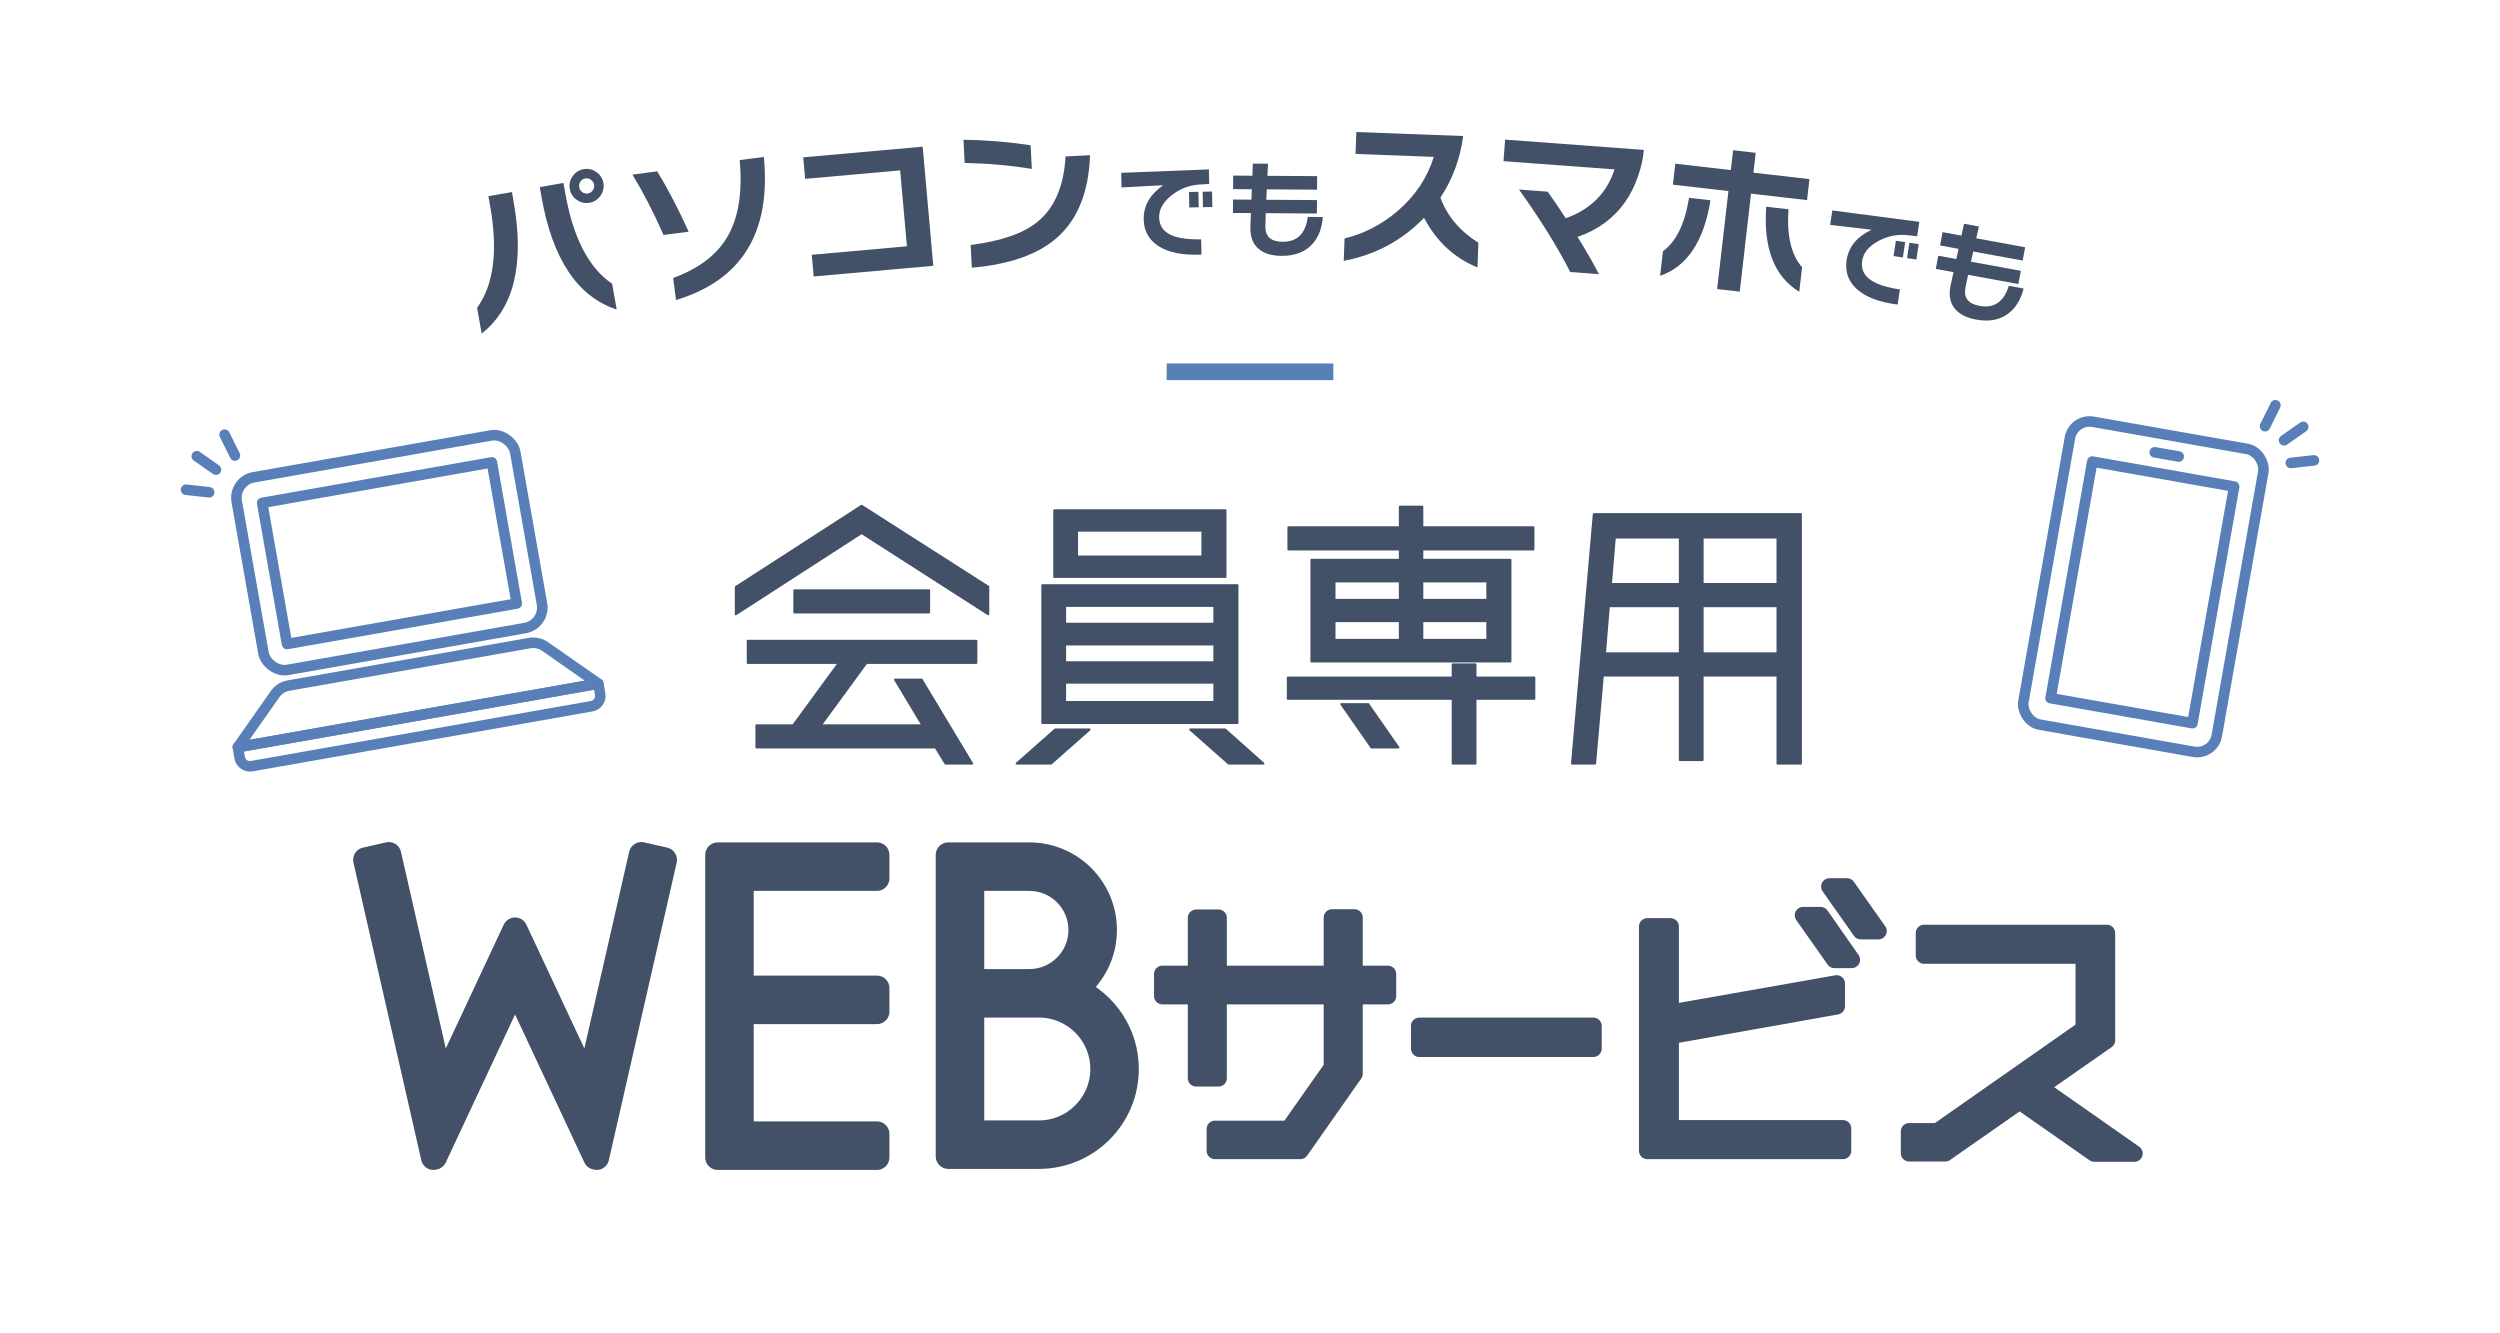 <?xml version="1.0" encoding="UTF-8"?><svg id="a" xmlns="http://www.w3.org/2000/svg" width="300" height="160" xmlns:xlink="http://www.w3.org/1999/xlink" viewBox="0 0 300 160"><defs><style>.e,.f,.g{fill:none;}.f{stroke:#fff;}.f,.g{stroke-width:1.266px;}.f,.g,.h,.i,.j{stroke-linecap:round;stroke-linejoin:round;}.k{fill:#fff;}.l,.h,.i,.j{fill:#435168;}.m{fill:#587fb7;}.g{stroke:#587fb7;}.h{stroke-width:2px;}.h,.i,.j{stroke:#435168;}.i{stroke-width:.25px;}.n{clip-path:url(#b);}.j{stroke-width:3px;}</style><clipPath id="b"><rect class="e" width="300" height="160"/></clipPath></defs><g class="n"><rect class="k" width="300" height="160"/><g><path class="l" d="M61.634,24.2c1.326,7.502,.048,12.777-3.835,15.827l-.547-3.092c1.995-2.755,2.518-6.814,1.57-12.179l-.214-1.21,2.823-.499,.204,1.152Zm12.368,12.942c-4.694-1.533-7.702-6.037-9.023-13.514l-.207-1.172,2.842-.502,.217,1.229c.946,5.352,2.821,8.974,5.625,10.867l.547,3.092Zm-1.596-15.184c.098,.551-.018,1.06-.344,1.526-.327,.467-.766,.749-1.316,.847-.55,.097-1.059-.018-1.526-.345-.467-.326-.749-.765-.846-1.315-.097-.55,.017-1.059,.344-1.526,.327-.467,.765-.749,1.316-.847,.55-.097,1.059,.018,1.526,.345,.467,.326,.749,.766,.846,1.315Zm-1.114,.197c-.043-.243-.17-.438-.381-.586s-.438-.2-.681-.157-.435,.17-.576,.379c-.141,.21-.19,.437-.147,.68s.167,.439,.371,.588c.205,.148,.429,.201,.672,.158s.438-.17,.586-.381,.2-.438,.157-.681Z"/><path class="l" d="M82.637,27.804l-3.017,.391c-1.137-2.605-2.38-5.021-3.729-7.244l2.978-.386c1.281,2.103,2.538,4.516,3.769,7.239Zm9.024-8.974c.884,9.062-2.628,14.786-10.539,17.173l-.343-2.649c2.967-1.079,5.096-2.658,6.386-4.739,1.432-2.309,1.963-5.445,1.594-9.408l2.901-.376Z"/><path class="l" d="M111.996,31.896l-14.353,1.281-.232-2.603,11.42-1.02-.813-9.109-11.401,1.018-.231-2.583,14.334-1.279,1.276,14.295Z"/><path class="l" d="M123.821,20.27c-2.599-.425-5.287-.664-8.062-.717l-.144-2.784c2.644,.033,5.331,.252,8.059,.658l.146,2.843Zm6.984-1.648c-.152,4.369-1.454,7.651-3.905,9.848-2.29,2.044-5.716,3.263-10.278,3.653l-.141-2.726c3.66-.463,6.339-1.395,8.037-2.797,2.036-1.667,3.151-4.275,3.346-7.827l2.941-.151Z"/><path class="l" d="M145.104,22.08l-1.13,.061c-1.229,.067-2.349,.493-3.355,1.275-1.033,.817-1.54,1.707-1.521,2.669,.021,1.022,.523,1.741,1.512,2.155,.812,.348,1.99,.507,3.533,.477l.035,1.833c-2.208,.104-3.923-.231-5.143-1.005-1.167-.749-1.765-1.82-1.792-3.216-.031-1.62,.748-2.987,2.338-4.103l-5,.268-.035-1.755,10.524-.414,.034,1.755Zm-1.259,2.794l-1.131,.022-.036-1.859,1.131-.021,.036,1.858Zm1.638-.032l-1.131,.022-.036-1.858,1.131-.022,.036,1.858Z"/><path class="l" d="M158.739,26.041c-.096,1.335-.51,2.411-1.243,3.229-.863,.965-2.098,1.442-3.701,1.433-1.179-.008-2.087-.277-2.725-.811-.732-.603-1.074-1.51-1.022-2.724,.01-.276,.031-.81,.062-1.599l-2.157-.014,.01-1.611,2.21,.014,.047-1.248-2.249-.014,.011-1.625,2.301,.015,.062-1.456,1.819,.012-.074,1.456,5.967,.037-.01,1.625-6.032-.038-.06,1.248,6.084,.038-.011,1.612-6.136-.039c-.031,.814-.048,1.352-.049,1.611,0,1.205,.686,1.812,2.056,1.82,1.768,.012,2.779-.983,3.034-2.983l1.808,.011Z"/><path class="l" d="M177.297,32.094c-2.794-1.145-4.931-3.13-6.413-5.956-2.651,2.737-5.863,4.458-9.637,5.163l.101-2.688c2.35-.576,4.473-1.675,6.367-3.295,2.109-1.808,3.556-3.972,4.34-6.492l-9.393-.351,.098-2.631,12.822,.479c-.362,2.731-1.273,5.195-2.734,7.391,.79,2.189,2.31,3.996,4.56,5.419l-.11,2.962Z"/><path class="l" d="M191.869,32.899l-3.442-.256c-1.513-2.979-3.562-6.28-6.147-9.9l3.442,.256c.661,.922,1.384,1.986,2.168,3.191,2.972-1.057,4.923-3.011,5.852-5.861l-13.321-.989,.192-2.587,16.646,1.236c-.075,1.024-.319,2.111-.73,3.26-.411,1.149-.915,2.146-1.513,2.987-1.37,1.958-3.273,3.354-5.707,4.19,1.093,1.776,1.947,3.267,2.562,4.473Z"/><path class="l" d="M205.261,24.034c-.805,4.946-2.82,7.966-6.048,9.061l.339-2.945c1.585-1.152,2.629-3.289,3.133-6.411l2.576,.296Zm11.584-.021l-6.723-.773-1.353,11.759-2.713-.312,1.354-11.759-6.664-.767,.29-2.519,6.664,.767,.273-2.383,2.712,.312-.273,2.383,6.722,.773-.289,2.519Zm-.933,11.003c-2.996-1.823-4.319-5.228-3.968-10.212l2.673,.308c-.219,3.154,.325,5.475,1.634,6.96l-.339,2.944Z"/><path class="l" d="M230.057,28.354l-1.124-.13c-1.224-.141-2.398,.09-3.522,.691-1.156,.633-1.806,1.424-1.949,2.375-.152,1.012,.223,1.805,1.127,2.379,.742,.48,1.877,.835,3.402,1.065l-.273,1.812c-2.194-.27-3.828-.889-4.9-1.856-1.024-.935-1.433-2.092-1.225-3.472,.241-1.603,1.24-2.819,2.995-3.65l-4.974-.579,.262-1.735,10.443,1.364-.262,1.735Zm-1.712,2.543l-1.118-.169,.277-1.838,1.118,.168-.277,1.839Zm1.62,.244l-1.118-.169,.277-1.838,1.118,.168-.277,1.839Z"/><path class="l" d="M242.835,34.621c-.325,1.297-.92,2.285-1.784,2.964-1.019,.8-2.317,1.057-3.895,.768-1.159-.212-2.007-.637-2.542-1.271-.617-.721-.795-1.674-.534-2.86,.059-.271,.172-.792,.339-1.563l-2.122-.389,.29-1.585,2.174,.397,.263-1.221-2.212-.404,.293-1.599,2.263,.414,.313-1.423,1.79,.328-.326,1.42,5.87,1.074-.293,1.599-5.934-1.086-.275,1.219,5.984,1.095-.29,1.586-6.036-1.104c-.172,.797-.281,1.322-.328,1.578-.209,1.187,.36,1.903,1.708,2.149,1.739,.318,2.908-.485,3.507-2.41l1.777,.325Z"/></g><g><g><path class="i" d="M103.391,60.697l15.197,9.713v3.298l-15.197-9.749-15.09,9.749v-3.262l15.09-9.749Zm-13.656,18.853v-2.652h27.42v2.652h-13.19l-5.484,7.491h12.223l-3.298-5.483h3.19l6.058,10.071h-3.19l-1.183-1.936h-21.506v-2.652h4.409l5.483-7.491h-10.932Zm5.591-8.709h16.166v2.652h-16.166v-2.652Z"/><path class="i" d="M122.001,91.629l4.623-4.086h4.122l-4.624,4.086h-4.121Zm26.487-21.397v16.523h-23.405v-16.523h23.405Zm-1.434-8.997v7.993h-20.538v-7.993h20.538Zm-1.326,13.62v-2.15h-17.921v2.15h17.921Zm0,4.624v-2.15h-17.921v2.15h17.921Zm0,4.767v-2.329h-17.921v2.329h17.921Zm-1.434-17.455v-3.118h-15.054v3.118h15.054Zm2.725,20.753l4.588,4.086h-4.158l-4.624-4.086h4.194Z"/><path class="i" d="M184.114,81.307v2.545h-7.062v7.777h-2.724v-7.777h-19.785v-2.545h19.785v-1.577h2.724v1.577h7.062Zm-16.129-14.122v-1.255h-13.37v-2.652h13.37v-2.473h2.688v2.473h13.334v2.652h-13.334v1.255h10.574v12.187h-23.872v-12.187h10.61Zm0,2.58h-7.85v2.223h7.85v-2.223Zm-7.85,4.768v2.258h7.85v-2.258h-7.85Zm.824,9.964h3.226l3.62,5.197h-3.226l-3.62-5.197Zm17.527-14.731h-7.814v2.223h7.814v-2.223Zm-7.814,7.025h7.814v-2.258h-7.814v2.258Z"/><path class="i" d="M191.262,61.7h24.84v29.929h-2.796v-10.573h-8.997v10.144h-2.724v-10.144h-9.247l-.933,10.573h-2.76l2.616-29.929Zm1.326,16.703h8.997v-5.663h-8.53l-.467,5.663Zm8.997-13.907h-7.813l-.466,5.592h8.279v-5.592Zm11.721,5.592v-5.592h-8.997v5.592h8.997Zm-8.997,8.315h8.997v-5.663h-8.997v5.663Z"/></g><g><path class="h" d="M166.544,116.877v2.652h-4.014v9.319l-6.488,9.247h-10.251v-2.616h8.854l5.197-7.384v-8.566h-13.62v9.856h-2.688v-9.856h-4.051v-2.652h4.051v-6.738h2.688v6.738h13.62v-6.774h2.688v6.774h4.014Z"/><path class="h" d="M191.206,125.838h-20.89v-2.725h20.89v2.725Z"/><path class="h" d="M200.469,124.297v11.111h20.682v2.688h-23.478v-26.918h2.796v10.358l19.929-3.512v2.724l-19.929,3.549Zm15.898-14.465h2.114l3.728,5.341h-2.078l-3.764-5.341Zm5.279-3.445l3.764,5.341h-2.115l-3.764-5.341h2.115Z"/><path class="h" d="M256.123,138.419h-4.803l-8.961-6.272-8.925,6.236h-4.337v-2.616h3.405l17.562-12.295v-8.817h-19.176v-2.688h21.936v12.867l-8.064,5.628,11.362,7.957Z"/></g><polygon class="j" points="76.964 102.548 70.615 130.404 63.355 114.899 61.808 111.596 60.261 114.899 53.001 130.404 46.652 102.548 43.877 103.181 51.038 134.597 52.016 138.89 52.134 138.863 54.014 134.848 61.808 118.203 69.602 134.848 71.482 138.863 71.6 138.89 72.578 134.597 79.739 103.181 76.964 102.548"/><polygon class="j" points="105.231 105.408 105.231 102.587 88.946 102.587 86.125 102.587 86.125 105.408 86.125 118.573 86.125 121.394 86.125 136.069 86.125 138.89 88.946 138.89 105.231 138.89 105.231 136.069 88.946 136.069 88.946 121.394 105.231 121.394 105.231 118.573 88.946 118.573 88.946 105.408 105.231 105.408"/><path class="j" d="M129.007,118.736c2.141-1.647,3.526-4.228,3.526-7.138,0-4.977-4.034-9.011-9.011-9.011h-9.736v36.182h10.881c5.794,0,10.491-4.697,10.491-10.491,0-4.244-2.525-7.891-6.151-9.543Zm-12.4-13.328h6.915c3.419,0,6.19,2.771,6.19,6.19s-2.771,6.19-6.19,6.19h-6.915v-12.38Zm8.06,30.542h-8.06v-15.341h8.074c4.23,.008,7.656,3.438,7.656,7.67s-3.434,7.671-7.671,7.671Z"/></g><rect class="m" x="140" y="43.615" width="20" height="2"/><g><g><g><g><g><rect class="g" x="29.753" y="54.585" width="33.939" height="23.47" rx="2.496" ry="2.496" transform="translate(-10.806 9.121) rotate(-10)"/><path class="g" d="M63.552,77.169l-28.933,5.102c-.651,.115-1.23,.483-1.61,1.024l-4.471,6.37,43.256-7.627-6.38-4.456c-.542-.378-1.212-.527-1.863-.412Z"/><rect class="g" x="32.739" y="57.785" width="27.989" height="17.195" transform="translate(-10.817 9.124) rotate(-10)"/></g><path class="g" d="M28.425,85.831h43.924v1.283c0,.689-.559,1.248-1.248,1.248H29.673c-.689,0-1.248-.559-1.248-1.248v-1.283h0Z" transform="translate(-14.359 10.073) rotate(-10)"/></g><line class="f" x1="44.706" y1="68.785" x2="49.461" y2="67.946"/></g><g><line class="g" x1="23.613" y1="54.745" x2="25.912" y2="56.355"/><line class="g" x1="26.952" y1="52.159" x2="28.191" y2="54.665"/><line class="g" x1="25.103" y1="59.075" x2="22.325" y2="58.768"/></g></g><g><g><line class="f" x1="254.397" y1="72.42" x2="259.153" y2="73.259"/><g><rect class="g" x="245.421" y="51.963" width="23.563" height="36.902" rx="2.393" ry="2.393" transform="translate(16.135 -43.593) rotate(10)"/><rect class="g" x="248.442" y="56.669" width="17.285" height="28.829" transform="translate(16.249 -43.562) rotate(10)"/><line class="g" x1="258.562" y1="54.277" x2="261.445" y2="54.786"/></g></g><g><line class="g" x1="276.387" y1="51.224" x2="274.088" y2="52.834"/><line class="g" x1="273.048" y1="48.638" x2="271.809" y2="51.143"/><line class="g" x1="274.897" y1="55.554" x2="277.675" y2="55.247"/></g></g></g></g></svg>